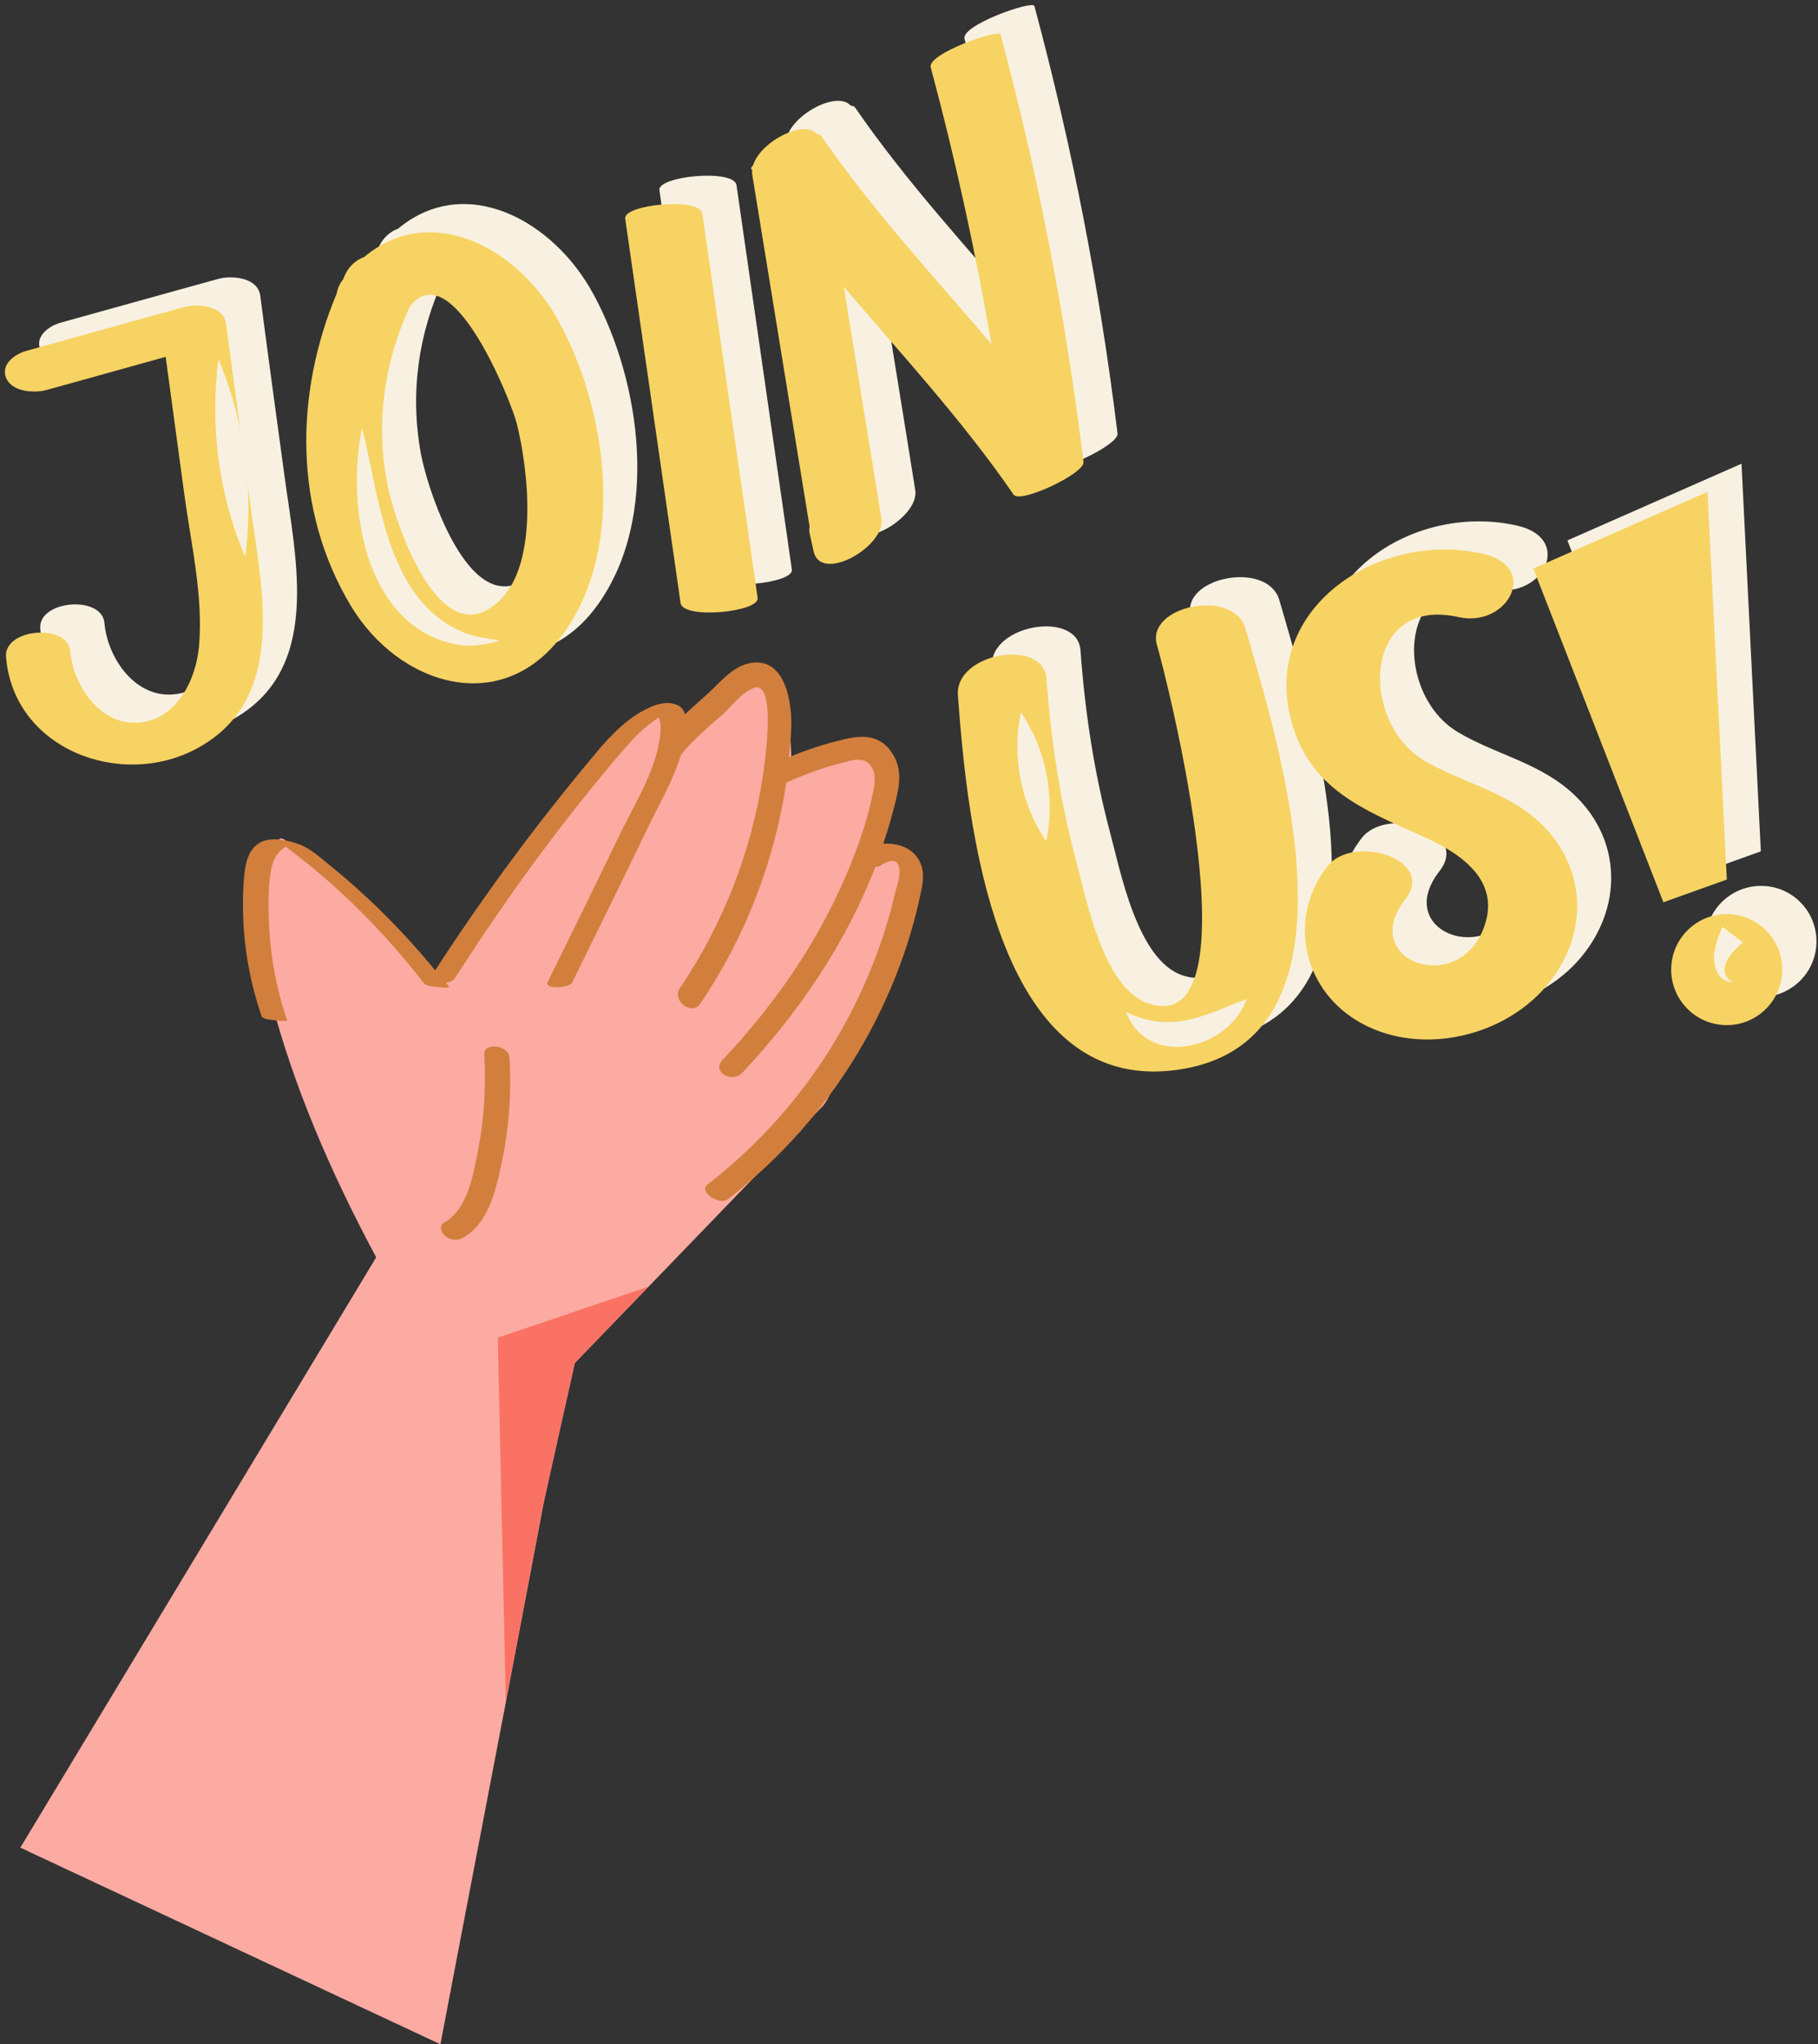<?xml version="1.0" encoding="UTF-8"?>
<!DOCTYPE svg PUBLIC '-//W3C//DTD SVG 1.0//EN'
          'http://www.w3.org/TR/2001/REC-SVG-20010904/DTD/svg10.dtd'>
<svg height="1015.7" preserveAspectRatio="xMidYMid meet" version="1.0" viewBox="-2.4 -2.6 903.2 1015.7" width="903.2" xmlns="http://www.w3.org/2000/svg" xmlns:xlink="http://www.w3.org/1999/xlink" zoomAndPan="magnify"
><rect x="-2.4" y="-2.6" width="903.2" height="1015.7" fill="#333333" stroke="none"/><g id="change1_1"
  ><path d="M445.2,465.6c-9.5,20.8-20.5,40.7-29.9,61.5c-2.5,5.5-4.9,15.6-9.1,20c0,0.1-50.2,52.1-86.4,89.6l-36.6,37.9 c0,0-15.7,69.9-15.7,70.6c0,0.3-8.5,44.7-18.5,97.5v0.1c-0.4,1.9-0.7,3.7-1.1,5.6c-14.5,75.5-31.5,164.7-31.5,164.7L7.7,915.4 l176.8-293.3c-21.9-40.8-41.2-84.7-52.7-129.7c-5.2-20.2-17.7-64.1,5.2-78.4c3-1.9,39.4,35.4,42.7,38.4c11.6,10.9,23.2,21.9,35,32.7 c0,0,93.2-135.7,108.3-135.7c14.3,0,10.4,21.6,10,23.8c1.5-6.2,12-15.2,16-19.8c6.7-7.9,15-19.2,24.6-23.8 c16.6-7.9,16.9,38.9,17.3,49.3c0-1.9,17.8-9.2,19.8-10.1c13.2-5.8,29-8.6,31.1,10.4c1.5,13.6-4.4,28.7-10.1,40.8 c1-2,9.9-0.4,11.3,0.1C461.6,427.1,450.9,453.1,445.2,465.6z" fill="#FBABA2"
  /></g
  ><g id="change2_1"
  ><path d="M250.7,522.7c1.1,17.6-0.2,35.4-3.9,52.6c-2.8,13.3-6.4,29.8-19.2,37.1c-2.7,1.6-6.4,1.2-8.9-0.9 c-1.9-1.6-3.2-5.1-0.4-6.7c11.5-6.6,14.2-22.9,16.6-34.8c3.2-16,4.2-32.3,3.3-48.6C237.8,514.9,250.4,516.8,250.7,522.7z M436.4,416.6c2.7-8,5.1-16.1,6.9-24.4c1.8-8,1.7-15.4-3.6-22.2c-5.8-7.4-13.7-7.3-22.2-5.4c-9.6,2.2-18.9,5.2-27.9,9 c0.5-4.8,0.9-9.6,1.1-14.4c0.5-12.6-2.9-36.2-21.1-32.2c-8.3,1.9-14,9.2-20,14.7c-3.9,3.6-7.9,7-11.7,10.6c-0.6-2-1.7-3.7-3.8-4.6 c-6.7-3-15,1.4-20.5,4.9c-9.6,6.3-16.8,15.1-24.1,23.9c-8.5,10.3-16.9,20.8-25.1,31.4c-17.8,23.2-34.7,47.1-50.6,71.6 c-15.7-19.1-33.2-36.7-52.5-52.3c-4.7-3.8-9.5-8.3-15.3-10.4c-5.1-1.8-12.8-3.6-18.1-1.3c-5.9,2.5-8,8.9-8.7,14.7 c-0.9,7.3-1,14.9-0.8,22.2c0.5,17.1,3.7,33.9,9.2,50c0.5,1.4,5,1.7,6.2,1.9c0.5,0.1,6.6,0.6,6.5,0.2c-5.4-15.9-8.5-32.4-9.1-49.2 c-0.3-8.1-0.4-16.6,0.9-24.6c0.6-3.6,1.6-7.1,4.1-9.9c0.3-0.4,2-1.8,3.3-2.7c0.8,0.5,1.6,1.1,2.3,1.7c25,18.8,47.3,41.5,66.5,66.2 c1.2,1.5,5.9,1.6,7.7,1.9c0.6,0.1,5.2,0.5,4.6-0.4c-0.5-0.6-1-1.2-1.4-1.8c1.9-0.4,3.6-1,4.3-2.1c25.4-39.6,53.2-78,83.9-113.7 c3.1-3.6,6.3-7.1,9.8-10.2c2.2-1.9,4.5-3.7,6.9-5.3c0.3-0.2,0.5-0.3,0.8-0.5c0.4,1.4,0.9,3,0.9,3.5c0.1,2.9-0.2,5.8-0.7,8.7 c0,0,0,0,0,0c-0.3,0.6-0.5,1.3-0.4,1.9c-3.2,15.4-12.2,29.6-19,43.6c-11.9,24.7-24,49.4-36.1,73.9c-1.6,3.2,10.7,3.3,12.4-0.2 c12.5-25.4,25-50.8,37.3-76.3c5.7-11.9,12.8-23.8,16.6-36.6c6.2-7.6,13.5-13.7,20.8-20.1c4.6-4.1,9.5-11.1,15.5-13.1 c11.5-3.9,5.2,37.9,4.5,43c-5.6,38.1-19.9,74.4-41.4,106.3c-4,5.9,5.9,13.9,10.2,7.6c22.2-32.8,36.9-70.6,42.7-109.8 c9-4.1,18.3-7.5,27.9-9.9c4.7-1.2,10-3.2,13.7,1c2.8,3.1,2.6,7.4,2,11.2c-3.1,16.9-9.2,33.6-16.3,49.2 c-14.4,31.9-34.9,60.7-58.9,86.2c-5.7,6,4.7,11.8,9.8,6.4c27.9-29.7,51.4-64.2,66.1-102.3c0.8,0,1.6-0.1,2.2-0.5 c4.5-2.7,9.3-4.7,9.8,2.5c0.2,3.6-1.6,8.5-2.5,12.1c-1.9,8.3-4.3,16.4-7.1,24.4c-5.4,15.5-12.3,30.5-20.5,44.7 c-16.7,28.9-39,54.3-65.4,74.7c-4.5,3.5,6.1,10.4,10.1,7.3c33.3-25.7,60.2-59.4,77.8-97.6c8.6-18.6,15.1-38.4,18.9-58.5 C458.3,422.8,447.9,415.8,436.4,416.6z" fill="#D27F3D"
  /></g
  ><g id="change3_1"
  ><path d="M319.7,636.7l-36.6,37.9c0,0-15.7,69.9-15.7,70.6c0,0.3-8.5,44.7-18.5,97.5l-4-180.7L319.7,636.7z" fill="#FA7264"
  /></g
  ><g id="change4_1"
  ><path d="M139,234.3c5.6,41.7,18.8,96.5-26.6,121c-37.8,20.4-91.1,0.3-94.8-45.5c-1.2-14.2,30.7-16.9,31.9-2.8 c1.4,16.5,14.2,36,32.6,35.5c19.8-0.5,30-21.1,31.4-38.4c2.1-24.7-4-50.5-7.3-74.9c-3.1-22.8-6.2-45.7-9.3-68.5 c-19.6,5.5-39.2,10.9-58.9,16.4c-6,1.7-17.1,1.2-20.2-5.6c-3.2-6.9,4.1-12.2,10-13.8c26-7.2,52-14.5,78.1-21.7 c6.8-1.9,19.8-0.8,21,8.3C130.8,174.3,134.9,204.3,139,234.3z M292.5,143.7c23.6,43.7,32.9,110.6,2.4,153.7 c-30.3,42.9-82.2,26.7-106.1-13.1c-28.6-47.6-27.9-105.4-7-155.2c0.3-2.2,1.3-4.6,3.2-7.1c0.4-0.8,0.7-1.7,1.1-2.5 c2.1-4.3,5.5-7.1,9.3-8.5C228.6,83.3,272.4,106.4,292.5,143.7z M271.2,193.7c-2.9-11.3-32.2-84.7-53-58.1c0,0-0.1,0.1-0.1,0.1 c-12.7,27.4-16.9,57.2-11.4,87.1c3.6,19.5,26.4,88.3,56.4,58.6C282.2,262.5,277.1,216.8,271.2,193.7z M325.2,91.9 c8.9,61.5,17.7,123.1,26.6,184.6c0,0,0,0.1,0,0.1c0.3,2.1,0.6,4.2,0.9,6.3c1.2,8.3,39.3,4.5,38.3-2.5c-9.2-63.7-18.3-127.4-27.5-191 C362.2,81.1,324.1,84.9,325.2,91.9z M433.7,125.8c28.9,33.8,59.1,66.5,84.4,103.3c3.1,4.6,35.4-10.5,34.7-16.3 C544,141,530.3,70.3,511.5,0.4c-0.8-3-36.6,9.5-34.7,16.3C489,62.2,499,108,507,154.3c-28.9-33.9-59.3-66.7-84.6-103.5 c-0.4-0.6-1.2-0.9-2.2-0.9c-6.4-7.5-28,3.8-31.6,15.4c-0.8,0.9-1.2,1.5-1,1.9c0.2,0.2,0.3,0.4,0.5,0.7c0,0.7-0.1,1.4,0,2 c9.5,58.3,19,116.7,28.5,175c-0.2,1.1-0.2,2.1,0,3.2c0.7,3,1.3,6.1,2,9.1c3.5,16.2,36-2.5,33.7-16.3 C446.2,202.5,439.9,164.2,433.7,125.8z M589.3,303.9c5.4,18.7,49.9,195.2-3.9,178.2c-22.8-7.2-31.2-52.2-36.5-71.8 c-7.8-29.5-12.3-59.4-14.5-89.8c-1.5-20.2-45.5-12.8-44,8.3c4.5,61.9,17.8,198.6,108.6,186.2c97.8-13.3,51.2-160.7,34.2-219.4 C627.4,275.5,583.6,284.2,589.3,303.9z M776.8,389.7c-16.4-13.8-37.1-17.9-55-28.6c-31.9-19.1-30.6-81.8,17.4-71.1 c24.6,5.5,40.7-25.1,11.9-31.5c-54.1-12.1-114.9,30.6-92.7,90.1c11.2,30,39.4,39.4,66,51.7c18.3,8.6,36.2,22.3,27,45 c-13.3,33.1-62.2,15.2-38.7-15c15.7-20.1-26-32.7-38.6-16.5c-19.4,24.8-12.9,59.8,14.3,76.5c28.9,17.8,70,9.6,92.5-14.8 C804.7,449.5,804.1,412.7,776.8,389.7z M862.8,227.8l-86.5,38.1l64.6,165.8l31.5-11.3L862.8,227.8z M873.9,437.6 c-15.2-0.8-28.2,10.9-29,26.1c-0.8,15.2,10.9,28.2,26.1,29c15.2,0.8,28.2-10.9,29-26.1C900.8,451.3,889.1,438.3,873.9,437.6z" fill="#F8F1E1"
  /></g
  ><g id="change5_1"
  ><path d="M122,248.3c5.6,41.7,18.8,96.5-26.6,121c-37.8,20.4-91.1,0.3-94.8-45.5c-1.2-14.2,30.7-16.9,31.9-2.8 c1.4,16.5,14.2,36,32.6,35.5c19.8-0.5,30-21.1,31.4-38.4c2.1-24.7-4-50.5-7.3-74.9c-3.1-22.8-6.2-45.7-9.3-68.5 c-19.6,5.5-39.2,10.9-58.9,16.4c-6,1.7-17.1,1.2-20.2-5.6c-3.2-6.9,4.1-12.2,10-13.8c26-7.2,52-14.5,78.1-21.7 c6.8-1.9,19.8-0.8,21,8.3C113.9,188.3,118,218.3,122,248.3z M275.6,157.8c23.6,43.7,32.9,110.6,2.4,153.7 c-30.3,42.9-82.2,26.7-106.1-13.1c-28.6-47.6-27.9-105.4-7-155.2c0.3-2.2,1.3-4.6,3.2-7.1c0.4-0.8,0.7-1.7,1.1-2.5 c2.1-4.3,5.5-7.1,9.3-8.5C211.7,97.3,255.5,120.4,275.6,157.8z M254.3,207.7c-2.9-11.3-32.2-84.7-53-58.1c0,0-0.1,0.1-0.1,0.1 c-12.7,27.4-16.9,57.2-11.4,87.1c3.6,19.5,26.4,88.3,56.4,58.6C265.2,276.5,260.1,230.8,254.3,207.7z M308.2,106 c8.9,61.5,17.7,123.1,26.6,184.6c0,0,0,0.1,0,0.1c0.3,2.1,0.6,4.2,0.9,6.3c1.2,8.3,39.3,4.5,38.3-2.5c-9.2-63.7-18.3-127.4-27.5-191 C345.3,95.2,307.2,99,308.2,106z M416.8,139.9c28.9,33.8,59.1,66.5,84.4,103.3c3.1,4.6,35.4-10.5,34.7-16.3 c-8.8-71.8-22.5-142.5-41.2-212.3c-0.8-3-36.6,9.5-34.7,16.3c12.2,45.4,22.2,91.3,30.2,137.5c-28.9-33.9-59.3-66.7-84.6-103.5 c-0.4-0.6-1.2-0.9-2.2-0.9c-6.4-7.5-28,3.8-31.6,15.4c-0.8,0.9-1.2,1.5-1,1.9c0.2,0.2,0.3,0.4,0.5,0.7c0,0.7-0.1,1.4,0,2 c9.5,58.3,19,116.7,28.5,175c-0.2,1.1-0.2,2.1,0,3.2c0.7,3,1.3,6.1,2,9.1c3.5,16.2,36-2.5,33.7-16.3 C429.2,216.5,423,178.2,416.8,139.9z M572.4,317.9c5.4,18.7,49.9,195.2-3.9,178.2c-22.8-7.2-31.2-52.2-36.5-71.8 c-7.8-29.5-12.3-59.4-14.5-89.8c-1.5-20.2-45.5-12.8-44,8.3c4.5,61.9,17.8,198.6,108.6,186.2c97.8-13.3,51.2-160.7,34.2-219.4 C610.5,289.5,566.7,298.3,572.4,317.9z M759.9,403.7c-16.4-13.8-37.1-17.9-55-28.6C673,356,674.3,293.3,722.2,304 c24.6,5.5,40.7-25.1,11.9-31.5c-54.1-12.1-114.9,30.6-92.7,90.1c11.2,30,39.4,39.4,66,51.7c18.3,8.6,36.2,22.3,27,45 c-13.3,33.1-62.2,15.2-38.7-15c15.7-20.1-26-32.7-38.6-16.5c-19.4,24.8-12.9,59.8,14.3,76.5c28.9,17.8,70,9.6,92.5-14.8 C787.8,463.6,787.2,426.7,759.9,403.7z M845.9,241.8l-86.5,38.1L824,445.7l31.5-11.3L845.9,241.8z M856.9,451.6 c-15.2-0.8-28.2,10.9-29,26.1c-0.8,15.2,10.9,28.2,26.1,29c15.2,0.8,28.2-10.9,29-26.1C883.8,465.3,872.1,452.4,856.9,451.6z" fill="#F7D363"
  /></g
  ><g id="change4_2"
  ><path d="M228.7,311.9c5.3,2,11.1,2.8,17.2,3.7c-5.8,1.9-12.1,2.9-18.5,2.5c-48.2-6.6-58.2-68.6-49.9-108.1 C186.5,246.6,190,296.5,228.7,311.9z M119.4,274.2c4.4-33.3-0.3-67.5-13.3-98.4C101.8,209.1,106.3,243.3,119.4,274.2z M517.3,415.4 c4.7-22.1,0-45.5-12.5-64.2C500.2,373.2,504.7,396.6,517.3,415.4z M557,500.2c11,28.5,51.1,18.7,60-6.5 C596.4,501.7,579.8,511.3,557,500.2z M863.5,465.6c0,0-10.2-7.7-10.2-7.7c-3.2,7.5-6.6,16.7-1.7,24.1c1.9,2.3,4.5,3.2,6.8,3.6 c-2-1.4-3.6-3.1-4-5C853.7,474.6,859.4,469.2,863.5,465.6z" fill="#F8F1E1"
  /></g
></svg
>
